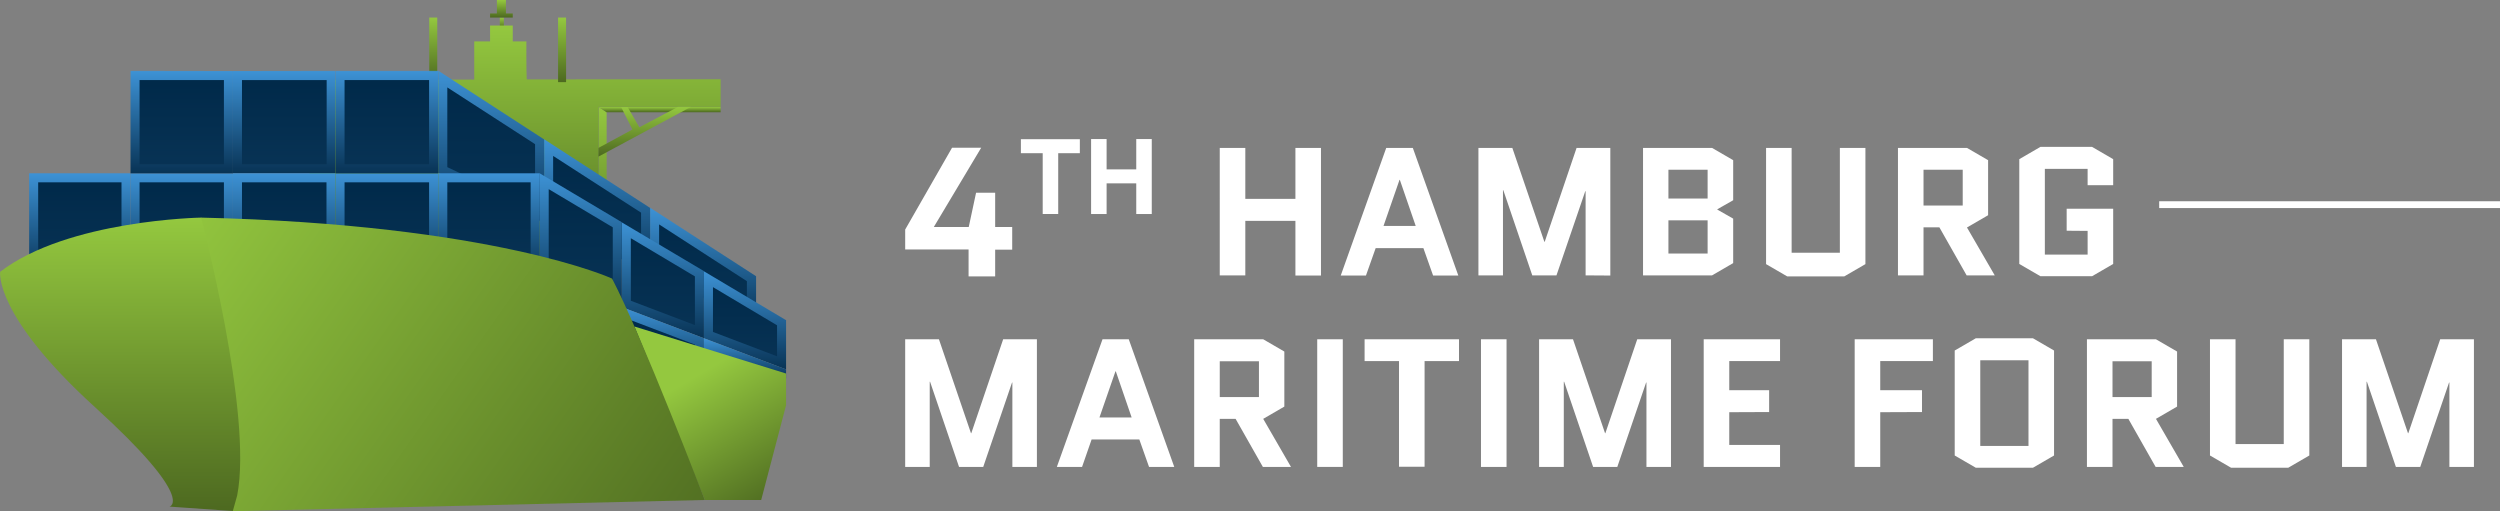 <?xml version="1.0" encoding="utf-8"?>
<!-- Generator: Adobe Illustrator 23.0.2, SVG Export Plug-In . SVG Version: 6.00 Build 0)  -->
<svg version="1.1" id="Layer_1" xmlns="http://www.w3.org/2000/svg" xmlns:xlink="http://www.w3.org/1999/xlink" x="0px" y="0px"
	 viewBox="0 0 1467.1 300" style="enable-background:new 0 0 1467.1 300;" xml:space="preserve">
<rect x="0" y="0" width="1467.1" height="300" fill="#808080" stroke="none"/>
<style type="text/css">
	.st0{fill:url(#SVGID_1_);}
	.st1{fill:url(#SVGID_2_);}
	.st2{fill:url(#SVGID_3_);}
	.st3{fill:url(#SVGID_4_);}
	.st4{fill:url(#SVGID_5_);}
	.st5{fill:url(#SVGID_6_);}
	.st6{fill:url(#SVGID_7_);}
	.st7{fill:url(#SVGID_8_);}
	.st8{fill:url(#SVGID_9_);}
	.st9{fill:url(#SVGID_10_);}
	.st10{fill:url(#SVGID_11_);}
	.st11{fill:url(#SVGID_12_);}
	.st12{fill:url(#SVGID_13_);}
	.st13{fill:url(#SVGID_14_);}
	.st14{fill:url(#SVGID_15_);}
	.st15{fill:url(#SVGID_16_);}
	.st16{fill:url(#SVGID_17_);}
	.st17{fill:url(#SVGID_18_);}
	.st18{fill:url(#SVGID_19_);}
	.st19{fill:url(#SVGID_20_);}
	.st20{fill:url(#SVGID_21_);}
	.st21{fill:url(#SVGID_22_);}
	.st22{fill:url(#SVGID_23_);}
	.st23{fill:url(#SVGID_24_);}
	.st24{fill:url(#SVGID_25_);}
	.st25{fill:url(#SVGID_26_);}
	.st26{fill:url(#SVGID_27_);}
	.st27{fill:url(#SVGID_28_);}
	.st28{fill:url(#SVGID_29_);}
	.st29{fill:url(#SVGID_30_);}
	.st30{fill:url(#SVGID_31_);}
	.st31{fill:url(#SVGID_32_);}
	.st32{fill:url(#SVGID_33_);}
	.st33{fill:url(#SVGID_34_);}
	.st34{fill:url(#SVGID_35_);}
	.st35{fill:url(#SVGID_36_);}
	.st36{fill:url(#SVGID_37_);}
	.st37{fill:url(#SVGID_38_);}
	.st38{fill:url(#SVGID_39_);}
	.st39{fill:url(#SVGID_40_);}
	.st40{fill:url(#SVGID_41_);}
	.st41{fill:url(#SVGID_42_);}
	.st42{fill:url(#SVGID_43_);}
	.st43{fill:url(#SVGID_44_);}
	.st44{fill:url(#SVGID_45_);}
	.st45{fill:url(#SVGID_46_);}
	.st46{fill:url(#SVGID_47_);}
	.st47{fill:#FFFFFF;}
	.st48{fill:#FFFFFF;stroke:#FFFFFF;stroke-width:4;}
</style>
<linearGradient id="SVGID_1_" gradientUnits="userSpaceOnUse" x1="294.5" y1="-269.587" x2="294.5" y2="-262.647" gradientTransform="matrix(1 0 0 1 0 279.827)">
	<stop  offset="0" style="stop-color:#94C83F"/>
	<stop  offset="1" style="stop-color:#4D6920"/>
</linearGradient>
<path class="st0" d="M293.3,16.4v-6.1h2.4v6.9L293.3,16.4z"/>
<linearGradient id="SVGID_2_" gradientUnits="userSpaceOnUse" x1="353.65" y1="-217.027" x2="353.65" y2="-111.027" gradientTransform="matrix(1 0 0 1 0 279.827)">
	<stop  offset="0" style="stop-color:#94C83F"/>
	<stop  offset="1" style="stop-color:#4D6920"/>
</linearGradient>
<path class="st1" d="M351.3,62.8v106h4.7v-103L351.3,62.8z"/>
<linearGradient id="SVGID_3_" gradientUnits="userSpaceOnUse" x1="387.1" y1="-217.067" x2="387.1" y2="-213.997" gradientTransform="matrix(1 0 0 1 0 279.827)">
	<stop  offset="0" style="stop-color:#94C83F"/>
	<stop  offset="1" style="stop-color:#4D6920"/>
</linearGradient>
<path class="st2" d="M422.9,62.8h-71.6l4.7,3.1h66.9V62.8z"/>
<linearGradient id="SVGID_4_" gradientUnits="userSpaceOnUse" x1="289.45" y1="-264.827" x2="289.45" y2="-111.127" gradientTransform="matrix(1 0 0 1 0 279.827)">
	<stop  offset="0" style="stop-color:#94C83F"/>
	<stop  offset="1" style="stop-color:#4D6920"/>
</linearGradient>
<path class="st3" d="M309.1,46.6c-0.3-6.6-0.2-22.3-0.2-22.3h-8V15h-13.3v9.3h-9.3v22.4L156,46.8v15.9h25.6v106h169.7v-106h71.6
	V46.5L309.1,46.6z"/>
<linearGradient id="SVGID_5_" gradientUnits="userSpaceOnUse" x1="294.25" y1="-279.827" x2="294.25" y2="-269.597" gradientTransform="matrix(1 0 0 1 0 279.827)">
	<stop  offset="0" style="stop-color:#94C83F"/>
	<stop  offset="1" style="stop-color:#4D6920"/>
</linearGradient>
<path class="st4" d="M300.9,7.9h-4V0h-5.3v7.9h-4v2.4h13.3V7.9z"/>
<linearGradient id="SVGID_6_" gradientUnits="userSpaceOnUse" x1="329.85" y1="-269.577" x2="329.85" y2="-231.677" gradientTransform="matrix(1 0 0 1 0 279.827)">
	<stop  offset="0" style="stop-color:#94C83F"/>
	<stop  offset="1" style="stop-color:#4D6920"/>
</linearGradient>
<path class="st5" d="M327.5,46.9V10.3h4.7v37.9h-4.7V46.9z"/>
<linearGradient id="SVGID_7_" gradientUnits="userSpaceOnUse" x1="254.25" y1="-269.577" x2="254.25" y2="-231.677" gradientTransform="matrix(1 0 0 1 0 279.827)">
	<stop  offset="0" style="stop-color:#94C83F"/>
	<stop  offset="1" style="stop-color:#4D6920"/>
</linearGradient>
<path class="st6" d="M251.9,46.9V10.3h4.7v37.9h-4.7L251.9,46.9L251.9,46.9z"/>
<linearGradient id="SVGID_8_" gradientUnits="userSpaceOnUse" x1="378.35" y1="-217.067" x2="378.35" y2="-187.907" gradientTransform="matrix(1 0 0 1 0 279.827)">
	<stop  offset="0" style="stop-color:#94C83F"/>
	<stop  offset="1" style="stop-color:#4D6920"/>
</linearGradient>
<path class="st7" d="M397.7,62.8l-22.5,11.9l-6.9-11.9h-3.8l6.6,13.2l-19.9,10.8v5.1l54.3-29.2h-7.8L397.7,62.8L397.7,62.8z"/>
<linearGradient id="SVGID_9_" gradientUnits="userSpaceOnUse" x1="106.7" y1="-238.307" x2="106.7" y2="-238.177" gradientTransform="matrix(1 0 0 1 0 279.827)">
	<stop  offset="0" style="stop-color:#3D92D5"/>
	<stop  offset="1" style="stop-color:#083355"/>
</linearGradient>
<path class="st8" d="M136.8,41.5H76.6v0.1L136.8,41.5L136.8,41.5z"/>
<linearGradient id="SVGID_10_" gradientUnits="userSpaceOnUse" x1="412.55" y1="-153.027" x2="412.55" y2="-94.627" gradientTransform="matrix(1 0 0 1 0 279.827)">
	<stop  offset="0" style="stop-color:#002949"/>
	<stop  offset="1" style="stop-color:#083355"/>
</linearGradient>
<path class="st9" d="M384.1,158.4v-31.6l56.9,36.8v21.6L384.1,158.4z"/>
<linearGradient id="SVGID_11_" gradientUnits="userSpaceOnUse" x1="412.6" y1="-157.927" x2="412.6" y2="-90.427" gradientTransform="matrix(1 0 0 1 0 279.827)">
	<stop  offset="0" style="stop-color:#3D92D5"/>
	<stop  offset="1" style="stop-color:#083355"/>
</linearGradient>
<path class="st10" d="M386.8,131.7l51.5,33.3v16l-51.5-24.3V131.7z M381.5,121.9v38.2l62.2,29.3v-27.3L381.5,121.9z"/>
<linearGradient id="SVGID_12_" gradientUnits="userSpaceOnUse" x1="350.45" y1="-193.227" x2="350.45" y2="-123.927" gradientTransform="matrix(1 0 0 1 0 279.827)">
	<stop  offset="0" style="stop-color:#002949"/>
	<stop  offset="1" style="stop-color:#083355"/>
</linearGradient>
<path class="st11" d="M322,129.1V86.6l56.9,36.8v32.5L322,129.1z"/>
<linearGradient id="SVGID_13_" gradientUnits="userSpaceOnUse" x1="350.4" y1="-198.127" x2="350.4" y2="-119.827" gradientTransform="matrix(1 0 0 1 0 279.827)">
	<stop  offset="0" style="stop-color:#3D92D5"/>
	<stop  offset="1" style="stop-color:#083355"/>
</linearGradient>
<path class="st12" d="M324.6,91.5l51.6,33.3v26.9l-51.6-24.3V91.5z M319.3,81.7v49l62.2,29.3v-38L319.3,81.7z"/>
<linearGradient id="SVGID_14_" gradientUnits="userSpaceOnUse" x1="288.25" y1="-233.427" x2="288.25" y2="-153.227" gradientTransform="matrix(1 0 0 1 0 279.827)">
	<stop  offset="0" style="stop-color:#002949"/>
	<stop  offset="1" style="stop-color:#083355"/>
</linearGradient>
<path class="st13" d="M259.8,99.8V46.4l56.9,36.8v43.4L259.8,99.8z"/>
<linearGradient id="SVGID_15_" gradientUnits="userSpaceOnUse" x1="288.25" y1="-238.327" x2="288.25" y2="-149.027" gradientTransform="matrix(1 0 0 1 0 279.827)">
	<stop  offset="0" style="stop-color:#3D92D5"/>
	<stop  offset="1" style="stop-color:#083355"/>
</linearGradient>
<path class="st14" d="M262.5,51.3L314,84.6v37.8l-51.5-24.3V51.3z M257.2,41.5v60l62.1,29.3v-49L257.2,41.5z"/>
<linearGradient id="SVGID_16_" gradientUnits="userSpaceOnUse" x1="227.1" y1="-238.307" x2="227.1" y2="-238.177" gradientTransform="matrix(1 0 0 1 0 279.827)">
	<stop  offset="0" style="stop-color:#3D92D5"/>
	<stop  offset="1" style="stop-color:#083355"/>
</linearGradient>
<path class="st15" d="M257.1,41.5H197v0.1h60.2L257.1,41.5z"/>
<linearGradient id="SVGID_17_" gradientUnits="userSpaceOnUse" x1="166.9" y1="-238.307" x2="166.9" y2="-238.177" gradientTransform="matrix(1 0 0 1 0 279.827)">
	<stop  offset="0" style="stop-color:#3D92D5"/>
	<stop  offset="1" style="stop-color:#083355"/>
</linearGradient>
<path class="st16" d="M136.8,41.5L136.8,41.5l60.2,0.1v-0.1H136.8z"/>
<linearGradient id="SVGID_18_" gradientUnits="userSpaceOnUse" x1="106.7" y1="-57.917" x2="106.7" y2="-57.777" gradientTransform="matrix(1 0 0 1 0 279.827)">
	<stop  offset="0" style="stop-color:#3D92D5"/>
	<stop  offset="1" style="stop-color:#083355"/>
</linearGradient>
<path class="st17" d="M136.8,221.9H76.6v0.1h60.2V221.9z"/>
<linearGradient id="SVGID_19_" gradientUnits="userSpaceOnUse" x1="106.75" y1="-175.427" x2="106.75" y2="-120.527" gradientTransform="matrix(1 0 0 1 0 279.827)">
	<stop  offset="0" style="stop-color:#002949"/>
	<stop  offset="1" style="stop-color:#083355"/>
</linearGradient>
<path class="st18" d="M134.1,104.4H79.3v54.9h54.9v-54.9H134.1z"/>
<linearGradient id="SVGID_20_" gradientUnits="userSpaceOnUse" x1="106.65" y1="-178.127" x2="106.65" y2="-117.927" gradientTransform="matrix(1 0 0 1 0 279.827)">
	<stop  offset="0" style="stop-color:#3D92D5"/>
	<stop  offset="1" style="stop-color:#083355"/>
</linearGradient>
<path class="st19" d="M131.4,107v49.6H81.9V107H131.4z M136.7,101.7H76.6v60.2h60.1V101.7z"/>
<linearGradient id="SVGID_21_" gradientUnits="userSpaceOnUse" x1="227.05" y1="-175.427" x2="227.05" y2="-120.527" gradientTransform="matrix(1 0 0 1 0 279.827)">
	<stop  offset="0" style="stop-color:#002949"/>
	<stop  offset="1" style="stop-color:#083355"/>
</linearGradient>
<path class="st20" d="M254.5,104.4h-54.9v54.9h54.9V104.4z"/>
<linearGradient id="SVGID_22_" gradientUnits="userSpaceOnUse" x1="227.1" y1="-178.127" x2="227.1" y2="-117.927" gradientTransform="matrix(1 0 0 1 0 279.827)">
	<stop  offset="0" style="stop-color:#3D92D5"/>
	<stop  offset="1" style="stop-color:#083355"/>
</linearGradient>
<path class="st21" d="M251.8,107v49.6h-49.6V107H251.8z M257.1,101.7H197v60.2h60.2L257.1,101.7z"/>
<linearGradient id="SVGID_23_" gradientUnits="userSpaceOnUse" x1="227.05" y1="-235.527" x2="227.05" y2="-180.827" gradientTransform="matrix(1 0 0 1 0 279.827)">
	<stop  offset="0" style="stop-color:#002949"/>
	<stop  offset="1" style="stop-color:#083355"/>
</linearGradient>
<path class="st22" d="M254.5,44.3h-54.9V99h54.9V44.3z"/>
<linearGradient id="SVGID_24_" gradientUnits="userSpaceOnUse" x1="227.1" y1="-238.127" x2="227.1" y2="-178.127" gradientTransform="matrix(1 0 0 1 0 279.827)">
	<stop  offset="0" style="stop-color:#3D92D5"/>
	<stop  offset="1" style="stop-color:#083355"/>
</linearGradient>
<path class="st23" d="M251.8,47v49.4h-49.6V47H251.8z M257.1,41.7H197v60h60.2L257.1,41.7z"/>
<linearGradient id="SVGID_25_" gradientUnits="userSpaceOnUse" x1="166.85" y1="-235.527" x2="166.85" y2="-180.827" gradientTransform="matrix(1 0 0 1 0 279.827)">
	<stop  offset="0" style="stop-color:#002949"/>
	<stop  offset="1" style="stop-color:#083355"/>
</linearGradient>
<path class="st24" d="M194.3,44.3h-54.9V99h54.9L194.3,44.3L194.3,44.3z"/>
<linearGradient id="SVGID_26_" gradientUnits="userSpaceOnUse" x1="166.8" y1="-238.127" x2="166.8" y2="-178.127" gradientTransform="matrix(1 0 0 1 0 279.827)">
	<stop  offset="0" style="stop-color:#3D92D5"/>
	<stop  offset="1" style="stop-color:#083355"/>
</linearGradient>
<path class="st25" d="M191.7,47v49.4H142V47H191.7L191.7,47z M196.9,41.7h-60.2v60h60.2V41.7z"/>
<linearGradient id="SVGID_27_" gradientUnits="userSpaceOnUse" x1="166.85" y1="-175.427" x2="166.85" y2="-120.527" gradientTransform="matrix(1 0 0 1 0 279.827)">
	<stop  offset="0" style="stop-color:#002949"/>
	<stop  offset="1" style="stop-color:#083355"/>
</linearGradient>
<path class="st26" d="M194.3,104.4h-54.9v54.9h54.9L194.3,104.4L194.3,104.4z"/>
<linearGradient id="SVGID_28_" gradientUnits="userSpaceOnUse" x1="166.8" y1="-178.127" x2="166.8" y2="-117.927" gradientTransform="matrix(1 0 0 1 0 279.827)">
	<stop  offset="0" style="stop-color:#3D92D5"/>
	<stop  offset="1" style="stop-color:#083355"/>
</linearGradient>
<path class="st27" d="M142,107h49.6v49.6H142V107z M136.7,101.7v60.2h60.2v-60.2H136.7z"/>
<linearGradient id="SVGID_29_" gradientUnits="userSpaceOnUse" x1="286.9" y1="-175.427" x2="286.9" y2="-120.527" gradientTransform="matrix(1 0 0 1 0 279.827)">
	<stop  offset="0" style="stop-color:#002949"/>
	<stop  offset="1" style="stop-color:#083355"/>
</linearGradient>
<path class="st28" d="M314,104.4h-54.2v54.9H314V104.4z"/>
<linearGradient id="SVGID_30_" gradientUnits="userSpaceOnUse" x1="286.95" y1="-178.127" x2="286.95" y2="-117.927" gradientTransform="matrix(1 0 0 1 0 279.827)">
	<stop  offset="0" style="stop-color:#3D92D5"/>
	<stop  offset="1" style="stop-color:#083355"/>
</linearGradient>
<path class="st29" d="M311.4,107v49.6h-48.9V107H311.4z M316.7,101.7h-59.5v60.2h59.5V101.7z"/>
<linearGradient id="SVGID_31_" gradientUnits="userSpaceOnUse" x1="46.9" y1="-175.427" x2="46.9" y2="-120.527" gradientTransform="matrix(1 0 0 1 0 279.827)">
	<stop  offset="0" style="stop-color:#002949"/>
	<stop  offset="1" style="stop-color:#083355"/>
</linearGradient>
<path class="st30" d="M74,104.4H19.8v54.9H74V104.4z"/>
<linearGradient id="SVGID_32_" gradientUnits="userSpaceOnUse" x1="46.85" y1="-178.127" x2="46.85" y2="-117.927" gradientTransform="matrix(1 0 0 1 0 279.827)">
	<stop  offset="0" style="stop-color:#3D92D5"/>
	<stop  offset="1" style="stop-color:#083355"/>
</linearGradient>
<path class="st31" d="M71.3,107v49.6H22.4V107H71.3z M76.6,101.7H17.1v60.2h59.5V101.7z"/>
<linearGradient id="SVGID_33_" gradientUnits="userSpaceOnUse" x1="106.75" y1="-235.527" x2="106.75" y2="-180.827" gradientTransform="matrix(1 0 0 1 0 279.827)">
	<stop  offset="0" style="stop-color:#002949"/>
	<stop  offset="1" style="stop-color:#083355"/>
</linearGradient>
<path class="st32" d="M134.1,44.3H79.3V99h54.9V44.3H134.1z"/>
<linearGradient id="SVGID_34_" gradientUnits="userSpaceOnUse" x1="106.65" y1="-238.127" x2="106.65" y2="-178.127" gradientTransform="matrix(1 0 0 1 0 279.827)">
	<stop  offset="0" style="stop-color:#3D92D5"/>
	<stop  offset="1" style="stop-color:#083355"/>
</linearGradient>
<path class="st33" d="M131.4,47v49.4H81.9V47H131.4z M136.7,41.7H76.6v60h60.1V41.7z"/>
<linearGradient id="SVGID_35_" gradientUnits="userSpaceOnUse" x1="388.95" y1="-144.707" x2="388.95" y2="-85.107" gradientTransform="matrix(1 0 0 1 0 279.827)">
	<stop  offset="0" style="stop-color:#002949"/>
	<stop  offset="1" style="stop-color:#083355"/>
</linearGradient>
<path class="st34" d="M367.5,178.4v-43.2l42.9,25.6v34L367.5,178.4z"/>
<linearGradient id="SVGID_36_" gradientUnits="userSpaceOnUse" x1="389" y1="-149.327" x2="389" y2="-81.237" gradientTransform="matrix(1 0 0 1 0 279.827)">
	<stop  offset="0" style="stop-color:#3D92D5"/>
	<stop  offset="1" style="stop-color:#083355"/>
</linearGradient>
<path class="st35" d="M370.2,139.8l37.6,22.4v28.6l-37.6-14.3V139.8z M364.9,130.5v49.7l48.2,18.3v-39.4L364.9,130.5L364.9,130.5z"
	/>
<linearGradient id="SVGID_37_" gradientUnits="userSpaceOnUse" x1="388.95" y1="-95.827" x2="388.95" y2="-60.427" gradientTransform="matrix(1 0 0 1 0 279.827)">
	<stop  offset="0" style="stop-color:#002949"/>
	<stop  offset="1" style="stop-color:#083355"/>
</linearGradient>
<path class="st36" d="M367.5,219.4V184l42.9,16.3v19.1L367.5,219.4z"/>
<linearGradient id="SVGID_38_" gradientUnits="userSpaceOnUse" x1="389" y1="-99.627" x2="389" y2="-57.727" gradientTransform="matrix(1 0 0 1 0 279.827)">
	<stop  offset="0" style="stop-color:#3D92D5"/>
	<stop  offset="1" style="stop-color:#083355"/>
</linearGradient>
<path class="st37" d="M370.2,187.9l37.6,14.3v14.6h-37.6V187.9z M364.9,180.2v41.9h48.2v-23.6L364.9,180.2z"/>
<linearGradient id="SVGID_39_" gradientUnits="userSpaceOnUse" x1="437.25" y1="-116.027" x2="437.25" y2="-66.927" gradientTransform="matrix(1 0 0 1 0 279.827)">
	<stop  offset="0" style="stop-color:#002949"/>
	<stop  offset="1" style="stop-color:#083355"/>
</linearGradient>
<path class="st38" d="M415.8,196.6v-32.8l42.9,25.6v23.5L415.8,196.6z"/>
<linearGradient id="SVGID_40_" gradientUnits="userSpaceOnUse" x1="437.2" y1="-120.627" x2="437.2" y2="-63.027" gradientTransform="matrix(1 0 0 1 0 279.827)">
	<stop  offset="0" style="stop-color:#3D92D5"/>
	<stop  offset="1" style="stop-color:#083355"/>
</linearGradient>
<path class="st39" d="M418.4,168.5l37.6,22.4v18.2l-37.6-14.3V168.5z M413.1,159.2v39.3l48.2,18.3v-28.9L413.1,159.2L413.1,159.2z"
	/>
<linearGradient id="SVGID_41_" gradientUnits="userSpaceOnUse" x1="437.25" y1="-77.507" x2="437.25" y2="-60.437" gradientTransform="matrix(1 0 0 1 0 279.827)">
	<stop  offset="0" style="stop-color:#002949"/>
	<stop  offset="1" style="stop-color:#083355"/>
</linearGradient>
<path class="st40" d="M415.8,219.4v-17.1l42.9,16.3v0.8H415.8z"/>
<linearGradient id="SVGID_42_" gradientUnits="userSpaceOnUse" x1="437.2" y1="-81.327" x2="437.2" y2="-57.727" gradientTransform="matrix(1 0 0 1 0 279.827)">
	<stop  offset="0" style="stop-color:#3D92D5"/>
	<stop  offset="1" style="stop-color:#083355"/>
</linearGradient>
<path class="st41" d="M418.4,206.2l27.8,10.6h-27.8V206.2z M413.1,198.5v23.6h48.2v-5.3L413.1,198.5L413.1,198.5z"/>
<linearGradient id="SVGID_43_" gradientUnits="userSpaceOnUse" x1="340.75" y1="-173.527" x2="340.75" y2="-103.527" gradientTransform="matrix(1 0 0 1 0 279.827)">
	<stop  offset="0" style="stop-color:#002949"/>
	<stop  offset="1" style="stop-color:#083355"/>
</linearGradient>
<path class="st42" d="M319.3,160v-53.7l42.9,25.6v44.4L319.3,160z"/>
<linearGradient id="SVGID_44_" gradientUnits="userSpaceOnUse" x1="340.8" y1="-178.127" x2="340.8" y2="-99.627" gradientTransform="matrix(1 0 0 1 0 279.827)">
	<stop  offset="0" style="stop-color:#3D92D5"/>
	<stop  offset="1" style="stop-color:#083355"/>
</linearGradient>
<path class="st43" d="M322,111l37.6,22.4v39L322,158.2V111z M316.7,101.7v60.2l48.2,18.3v-49.8L316.7,101.7L316.7,101.7z"/>
<linearGradient id="SVGID_45_" gradientUnits="userSpaceOnUse" x1="414.457" y1="-62.744" x2="459.527" y2="14.127" gradientTransform="matrix(1 0 0 1 0 279.827)">
	<stop  offset="0" style="stop-color:#94C83F"/>
	<stop  offset="1" style="stop-color:#4D6920"/>
</linearGradient>
<path class="st44" d="M461.3,219.2v18.6l-14.6,55.6h-33.1l-41.3-101.8L461.3,219.2z"/>
<linearGradient id="SVGID_46_" gradientUnits="userSpaceOnUse" x1="75.622" y1="-152.127" x2="75.622" y2="20.073" gradientTransform="matrix(1 0 0 1 0 279.827)">
	<stop  offset="0" style="stop-color:#94C83F"/>
	<stop  offset="1" style="stop-color:#4D6920"/>
</linearGradient>
<path class="st45" d="M118,127.7c0,0-78.2,1.3-117.9,31.8c0,0-4,25.2,55.7,79.5s43.7,58.3,43.7,58.3l37.1,2.6
	c0,0,14.6-13.3,14.6-15.9S126,134.3,126,134.3L118,127.7z"/>
<linearGradient id="SVGID_47_" gradientUnits="userSpaceOnUse" x1="97.027" y1="-153.909" x2="414.477" y2="68.771" gradientTransform="matrix(1 0 0 1 0 279.827)">
	<stop  offset="0" style="stop-color:#94C83F"/>
	<stop  offset="1" style="stop-color:#4D6920"/>
</linearGradient>
<path class="st46" d="M118,127.7c0,0,30.5,115.3,21.2,163l-2.6,9.3l277-6.6c0,0-37.1-96.8-54.4-129.9
	C359.3,163.5,290.3,131.7,118,127.7z"/>
<path class="st47" d="M730.8,129.5v32.1h-15V86.8h15v29.9h29.4V86.8h15v74.9h-15v-32.1h-29.4V129.5z"/>
<path class="st47" d="M829.1,86.8l26.7,74.9H841l-5.7-16.1h-28l-5.7,16.1h-14.8l26.7-74.9L829.1,86.8z M821.3,105.5l-9.4,27.1h18.9
	l-9.3-27L821.3,105.5z"/>
<path class="st47" d="M930.5,161.6v-49.4h-0.2l-16.9,49.4h-14.2l-17-50H882v50h-14.4V86.8h19.9l18.8,55.1h0.2l18.7-55.1H945v74.9
	L930.5,161.6L930.5,161.6z"/>
<path class="st47" d="M1017.1,117.5l-9.3,5.3v0.2l9.3,5.3v26.1l-12.4,7.2h-40.5V86.8h40.5l12.4,7.2V117.5z M979.1,129.3v19.5h23
	v-19.5H979.1z M979.1,99.6v16.9h23V99.6H979.1z"/>
<path class="st47" d="M1079.7,86.8h15V155l-12.4,7.2h-33.5l-12.4-7.2V86.8h15v61.5h28.3V86.8z"/>
<path class="st47" d="M1170.6,161.6h-16.5l-16-28.2h-9.3v28.2h-15V86.8h40.5l12.4,7.2v32.3l-12.4,7.2L1170.6,161.6z M1128.8,99.6v21
	h23v-21H1128.8z"/>
<path class="st47" d="M1212.8,135.4v-12.9h27.3v32.4l-12.4,7.2h-30.3l-12.4-7.2V93.4l12.4-7.2h30.3l12.4,7.2v15.3h-15v-9.6H1200
	v50.3h25.1v-13.9L1212.8,135.4z"/>
<path class="st47" d="M594.1,274v-49.5h-0.2L577,274h-14.2l-17-50h-0.2v50h-14.4v-74.9H551l18.8,55.1h0.2l18.7-55.1h19.8V274H594.1z
	"/>
<path class="st47" d="M662.4,199.1l26.7,74.9h-14.8l-5.7-16.1h-28L635,274h-14.8l26.8-74.9H662.4z M654.6,217.9l-9.4,27.1h18.9
	l-9.3-27.1H654.6z"/>
<path class="st47" d="M757.6,274h-16.5l-16-28.2h-9.3V274h-15v-74.9h40.5l12.4,7.2v32.3l-12.4,7.2L757.6,274z M715.8,212v21h23v-21
	H715.8z"/>
<path class="st47" d="M773,274v-74.9h15V274H773z"/>
<path class="st47" d="M836,211.9v62h-15v-62h-20.2v-12.8h55.4v12.8H836z"/>
<path class="st47" d="M869.1,274v-74.9h15V274H869.1z"/>
<path class="st47" d="M966.2,274v-49.5H966L949.1,274h-14.2l-17-50h-0.2v50h-14.5v-74.9h19.9l18.8,55.1h0.2l18.7-55.1h19.8V274
	H966.2z"/>
<path class="st47" d="M1014.8,241.9v19.2h29.8V274h-44.8v-74.9h44.8v12.8h-29.8V229h23.4v12.8L1014.8,241.9z"/>
<path class="st47" d="M1103.4,241.9V274h-15v-74.9h45.9v12.8h-30.9V229h24.5v12.8L1103.4,241.9z"/>
<path class="st47" d="M1205.4,267.3l-12.4,7.2h-33.5l-12.4-7.2v-61.6l12.4-7.2h33.5l12.4,7.2V267.3z M1162.1,211.4v50.3h28.3v-50.3
	L1162.1,211.4z"/>
<path class="st47" d="M1281.5,274H1265l-16-28.2h-9.3V274h-15v-74.9h40.5l12.4,7.2v32.3l-12.4,7.2L1281.5,274z M1239.7,212v21h23
	v-21H1239.7z"/>
<path class="st47" d="M1340.2,199.1h15v68.2l-12.4,7.2h-33.5l-12.4-7.2v-68.2h15v61.5h28.3V199.1z"/>
<path class="st47" d="M1437.4,274v-49.5h-0.2l-16.9,49.5H1406l-17-50h-0.2v50h-14.4v-74.9h19.9l18.8,55.1h0.2l18.7-55.1h19.8V274
	H1437.4z"/>
<path class="st48" d="M1267.1,120.1h200"/>
<g>
	<path class="st47" d="M568.4,162.1v-15.7h-37.2v-11.7l27.5-48h17.1L548,133.2h20.5l4.3-20.1h11.2v20.1h10v13.3h-10v15.7H568.4z"/>
	<path class="st47" d="M611.9,125.6V89.9h-12.8v-8.2h34.6v8.2H621v35.7H611.9z"/>
	<path class="st47" d="M666.8,125.6v-18h-17.4v18h-9.1v-44h9.1v17.8h17.4V81.6h9.1v44H666.8z"/>
</g>
</svg>
